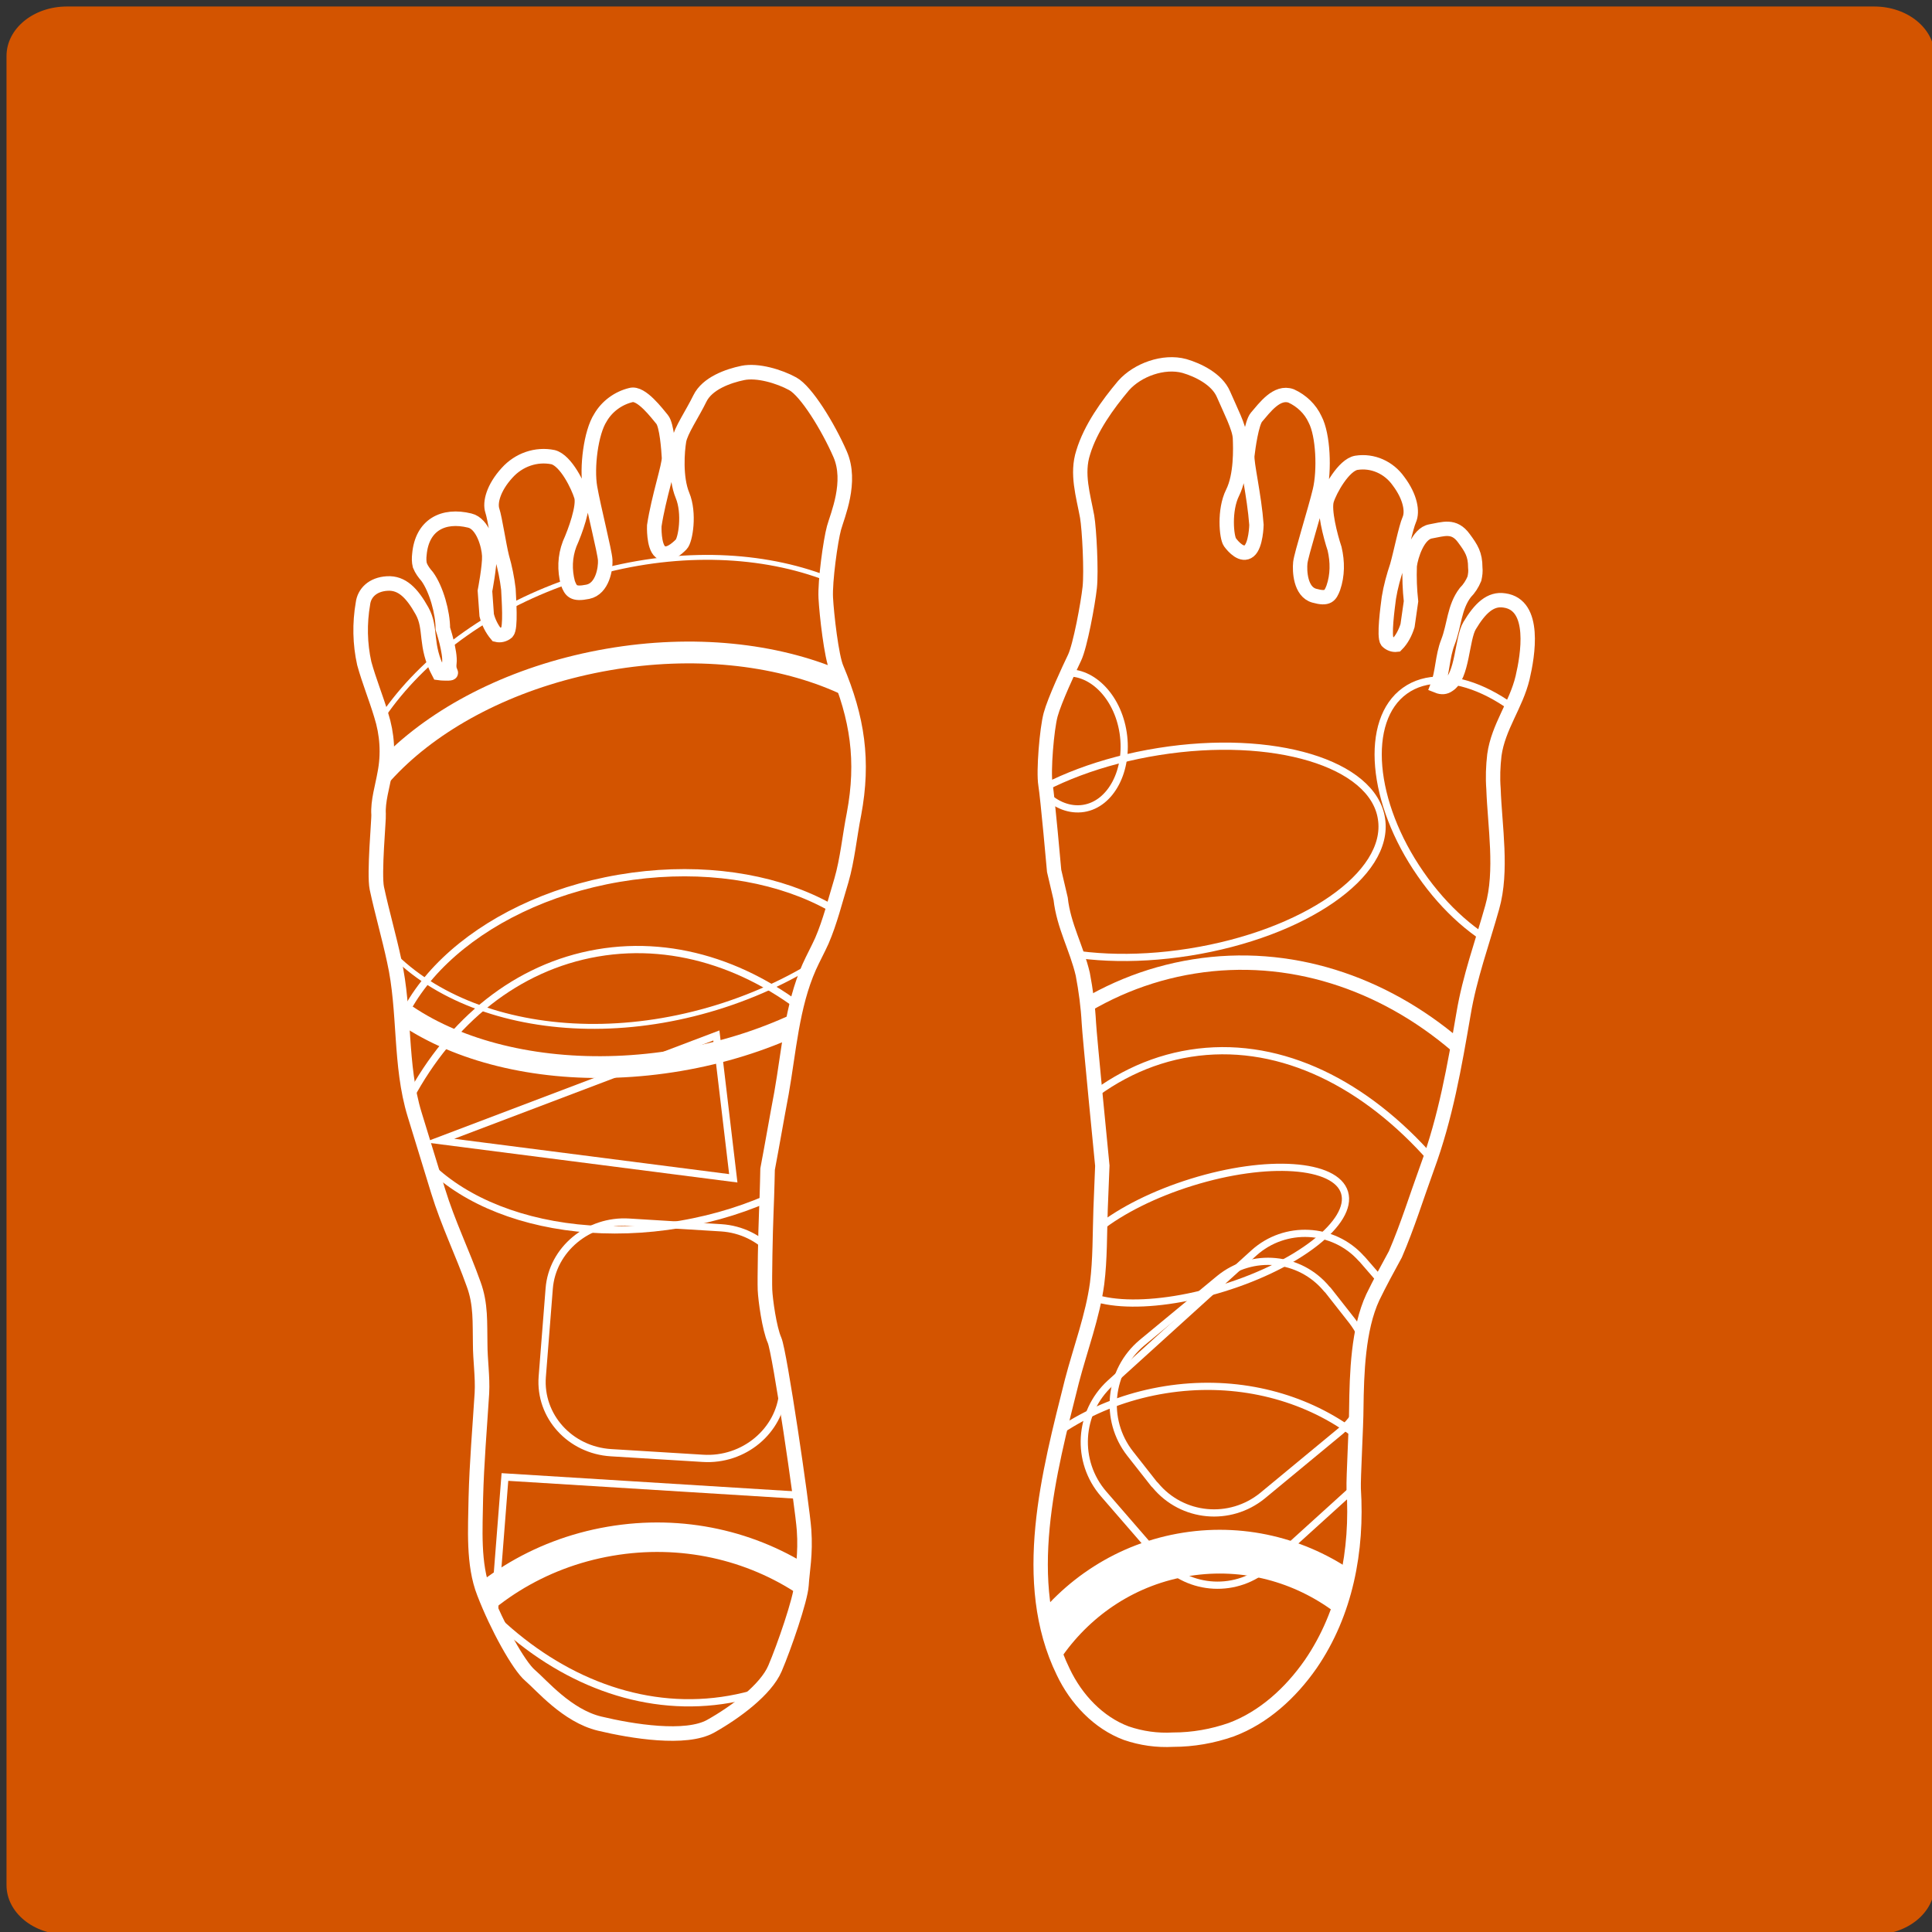 <?xml version="1.0" encoding="utf-8"?>
<!-- Generator: Adobe Illustrator 21.1.0, SVG Export Plug-In . SVG Version: 6.00 Build 0)  -->
<svg version="1.1" id="Calque_1" xmlns="http://www.w3.org/2000/svg" xmlns:xlink="http://www.w3.org/1999/xlink" x="0px" y="0px"
	 viewBox="0 0 445 445" style="enable-background:new 0 0 445 445;" xml:space="preserve">
<rect x="0" y="0" width="445" height="445" fill="#333333" stroke="none"/>
<style type="text/css">
	.st0{fill:#D35400;}
	.st1{clip-path:url(#SVGID_2_);}
	.st2{fill:#1DD2AF;}
	.st3{fill:none;}
	.st4{fill:none;stroke:#FFFFFF;stroke-width:1.13;stroke-miterlimit:10;}
	.st5{fill:none;stroke:#FFFFFF;stroke-width:5.02;stroke-miterlimit:10;}
	.st6{fill:none;stroke:#FFFFFF;stroke-width:1.67;stroke-miterlimit:10;}
	.st7{fill:#E67E22;}
	.st8{fill:none;stroke:#FFFFFF;stroke-width:6.79;stroke-miterlimit:10;}
	.st9{fill:none;stroke:#FFFFFF;stroke-width:3.35;stroke-miterlimit:10;}
	.st10{clip-path:url(#SVGID_4_);}
	.st11{fill:#1DD2AF;stroke:#000000;stroke-width:1.12;stroke-miterlimit:10;}
	.st12{fill:#F2CA27;}
	.st13{fill:none;stroke:#FFFFFF;stroke-width:1.66;stroke-miterlimit:10;}
	.st14{fill:none;stroke:#FFFFFF;stroke-width:3.31;stroke-miterlimit:10;}
	.st15{fill:#27AE60;}
	.st16{fill:none;stroke:#FFFFFF;stroke-width:10.08;stroke-miterlimit:10;}
</style>
<title>cartereflexologie</title>
<path class="st0" d="M15.4,1.5h416.3c7.7,0,13.9,5.1,13.9,11.4v421.3c0,6.3-6.2,11.4-13.9,11.4H15.4c-7.7,0-13.9-5.1-13.9-11.4V12.9
	C1.5,6.6,7.7,1.5,15.4,1.5z"/>
<g>
	<g>
		<g>
			<g>
				<g>
					<defs>
						<path id="SVGID_1_" d="M101.1,155c-3.4-6.4-1.6-10.2-3.9-14.3s-4.6-6.5-8-6.3s-5.3,2.2-5.6,4.6c-0.8,4.6-0.7,9.3,0.3,13.8
							c1.1,4,2.7,7.9,3.9,11.9c1.4,4.4,1.7,9,0.8,13.5c-0.5,2.9-1.6,6.4-1.4,9.4c0.1,0.9-1.1,13.7-0.4,17c1.2,5.6,2.8,11.1,4,16.7
							c2.6,11.6,1.2,24,4.7,35.4c1.8,5.9,3.6,11.7,5.4,17.6c2.3,7.5,5.6,14.2,8.2,21.5c1.7,4.6,1.4,8.9,1.5,13.7
							c0,3.8,0.6,7.6,0.4,11.4c-0.5,8-1.2,16.1-1.4,24.1c-0.1,7-0.7,15.3,1.9,21.9c3,7.8,8,16.8,10.6,19s8.5,9.3,16,11.1
							s19.9,3.8,25.6,0.6s12.7-8.4,14.8-13.3s5.9-15.9,6.1-19.2s1-7.1,0.6-12.7s-5.6-41-6.8-43.7s-2.1-9.3-2.2-11.6
							s0.1-13.2,0.3-17.9s0.3-9.9,0.3-9.9c1.1-5.8,2.1-11.7,3.2-17.5c1.7-9.6,2.4-20.1,6.4-29.1c0.9-2,2-4,2.9-6
							c1.9-4.4,3.1-9.3,4.5-13.9c1.4-4.8,1.9-10.3,2.9-15.3c2.3-12.3,0.8-22.1-4-33.5c-1.2-2.7-2.3-12.5-2.5-16.3s1.1-13.2,1.9-16.1
							s4.2-10.6,1.4-17s-7.8-14.5-10.9-16.2s-8.1-3.2-11.5-2.5s-8.2,2.4-9.9,5.9s-4.4,7.4-4.8,9.7s-0.9,8.5,0.8,12.6
							s0.7,10.3-0.3,11.3s-3.2,3-4.8,1.7s-1.4-6-1.4-6c1-6.6,3.5-13.9,3.4-15.7s-0.5-7.5-1.6-8.8s-4.8-6.3-7.2-5.6
							c-2.9,0.7-5.5,2.6-7,5.2c-2.2,3.4-3.2,11.5-2.4,16.1s3.4,14.8,3.5,16.7s-0.6,6.6-4,7.3s-3.9-0.2-4.6-2c-0.8-3-0.7-6.1,0.4-9
							c1.3-2.9,3.4-8.7,2.7-11s-3.5-8.2-6.5-9c-3.9-0.8-7.9,0.6-10.6,3.6c-3.2,3.5-4,6.9-3.4,8.7s1.5,7.9,2.2,10.7
							c0.7,2.4,1.2,4.9,1.5,7.4c0.1,2.3,0.6,8.9-0.3,9.9c-0.7,0.6-1.6,0.8-2.4,0.6c-1.1-1.3-1.9-2.9-2.3-4.5l-0.4-5.6
							c0,0,1.1-5.7,1-8.1s-1.5-7.4-4.5-8.1c-6.1-1.5-11,1-11.6,7.8c-0.1,0.8-0.1,1.7,0.1,2.5c0.4,1,1,1.8,1.7,2.6
							c2.1,2.9,3.6,8.3,3.6,12c0,0,1.8,5.5,1.5,7.9s1.1,2.3-0.3,2.4C102.6,155.1,101.8,155.1,101.1,155z"/>
					</defs>
					<clipPath id="SVGID_2_">
						<use xlink:href="#SVGID_1_"  style="overflow:visible;"/>
					</clipPath>
					<g class="st1">
						<path class="st2" d="M261.1,111.1c-3.6,16.9,3.9,32.6,16.8,35s26.3-9.4,29.9-26.3s-3.9-32.6-16.8-35S264.8,94.2,261.1,111.1z"
							/>
						
							<ellipse transform="matrix(0.993 -0.117 0.117 0.993 -15.112 13.355)" class="st3" cx="106.2" cy="135.4" rx="12.8" ry="21.3"/>
						<path class="st3" d="M82.6,147.6c0.6,9.6,6.3,17.1,12.6,16.6s11-8.6,10.3-18.2s-6.3-17.1-12.6-16.6S82,138,82.6,147.6z"/>
						<path class="st3" d="M136.2,121.3c0.6,9.6,6.3,17.1,12.6,16.6s11-8.6,10.3-18.2s-6.3-17.1-12.6-16.6S135.6,111.6,136.2,121.3z
							"/>
						<path class="st3" d="M155.4,129.3c0.7,11,9.3,19.4,19.1,18.7c9.9-0.7,17.3-10.2,16.5-21.2s-9.3-19.4-19.1-18.7
							S154.7,118.3,155.4,129.3z"/>
						<path class="st4" d="M81.1,204.9c9.4,27.1,47.8,39,85.7,26.6s61-44.4,51.6-71.6s-47.8-39-85.7-26.6S71.6,177.8,81.1,204.9z"/>
						<path class="st5" d="M219.6,185.9c4.5,25.4-23.8,51.6-63.1,58.3s-75-8.4-79.5-33.9s23.8-51.6,63.1-58.4
							S215.1,160.4,219.6,185.9z"/>
						<path class="st6" d="M209.2,231.9c3.9,22-19.6,44.5-52.5,50.1s-62.7-7.6-66.6-29.6s19.6-44.5,52.5-50.1
							S205.3,209.9,209.2,231.9z"/>
						<path class="st6" d="M220.2,293.8c8.4,47.5-15,91.1-52.2,97.6S93.8,364.5,85.4,317s15-91.1,52.2-97.5S211.8,246.3,220.2,293.8
							z"/>
						<polygon class="st6" points="101.2,262.7 168.9,271.4 165,238.5 						"/>
						<path class="st6" d="M140.7,334.6l21.2,1.3c9.4,0.6,17.7-6.3,18.4-15.3l1.6-20.3c0.7-9-6.4-16.9-15.8-17.5l-21.2-1.3
							c-9.4-0.6-17.7,6.3-18.4,15.3l-1.6,20.3C124.2,326.2,131.3,334,140.7,334.6z"/>
						<polygon class="st6" points="116.3,340.2 193.7,345 187.3,426.7 109.9,421.9 						"/>
						<polygon class="st7" points="369.5,388.4 293,401.5 278.7,321 355.3,307.8 						"/>
						<path class="st8" d="M210.6,402c5.6,31.6-16.7,61.9-49.9,67.6s-64.5-15.4-70.1-47s16.7-61.9,49.9-67.6S205,370.3,210.6,402z"
							/>
					</g>
				</g>
			</g>
		</g>
	</g>
</g>
<path class="st9" d="M101.1,155c-3.4-6.4-1.6-10.2-3.9-14.3s-4.6-6.5-8-6.3s-5.3,2.2-5.6,4.6c-0.8,4.6-0.7,9.3,0.3,13.8
	c1.1,4,2.7,7.9,3.9,11.9c1.4,4.4,1.7,9,0.8,13.5c-0.5,2.9-1.6,6.4-1.4,9.4c0.1,0.9-1.1,13.7-0.4,17c1.2,5.6,2.8,11.1,4,16.7
	c2.6,11.6,1.2,24,4.7,35.4c1.8,5.9,3.6,11.7,5.4,17.6c2.3,7.5,5.6,14.2,8.2,21.5c1.7,4.6,1.4,8.9,1.5,13.7c0,3.8,0.6,7.6,0.4,11.4
	c-0.5,8-1.2,16.1-1.4,24.1c-0.1,7-0.7,15.3,1.9,21.9c3,7.8,8,16.8,10.6,19s8.5,9.3,16,11.1s19.9,3.8,25.6,0.6s12.7-8.4,14.8-13.3
	s5.9-15.9,6.1-19.2s1-7.1,0.6-12.7s-5.6-41-6.8-43.7s-2.1-9.3-2.2-11.6s0.1-13.2,0.3-17.9s0.3-9.9,0.3-9.9
	c1.1-5.8,2.1-11.7,3.2-17.5c1.7-9.6,2.4-20.1,6.4-29.1c0.9-2,2-4,2.9-6c1.9-4.4,3.1-9.3,4.5-13.9c1.4-4.8,1.9-10.3,2.9-15.3
	c2.3-12.3,0.8-22.1-4-33.5c-1.2-2.7-2.3-12.5-2.5-16.3s1.1-13.2,1.9-16.1s4.2-10.6,1.4-17s-7.8-14.5-10.9-16.2s-8.1-3.2-11.5-2.5
	s-8.2,2.4-9.9,5.9s-4.4,7.4-4.8,9.7s-0.9,8.5,0.8,12.6s0.7,10.3-0.3,11.3s-3.2,3-4.8,1.7s-1.4-6-1.4-6c1-6.6,3.5-13.9,3.4-15.7
	s-0.5-7.5-1.6-8.8s-4.8-6.3-7.2-5.6c-2.9,0.7-5.5,2.6-7,5.2c-2.2,3.4-3.2,11.5-2.4,16.1s3.4,14.8,3.5,16.7s-0.6,6.6-4,7.3
	s-3.9-0.2-4.6-2c-0.8-3-0.7-6.1,0.4-9c1.3-2.9,3.4-8.7,2.7-11s-3.5-8.2-6.5-9c-3.9-0.8-7.9,0.6-10.6,3.6c-3.2,3.5-4,6.9-3.4,8.7
	s1.5,7.9,2.2,10.7c0.7,2.4,1.2,4.9,1.5,7.4c0.1,2.3,0.6,8.9-0.3,9.9c-0.7,0.6-1.6,0.8-2.4,0.6c-1.1-1.3-1.9-2.9-2.3-4.5l-0.4-5.6
	c0,0,1.1-5.7,1-8.1s-1.5-7.4-4.5-8.1c-6.1-1.5-11,1-11.6,7.8c-0.1,0.8-0.1,1.7,0.1,2.5c0.4,1,1,1.8,1.7,2.6c2.1,2.9,3.6,8.3,3.6,12
	c0,0,1.8,5.5,1.5,7.9s1.1,2.3-0.3,2.4C102.6,155.1,101.8,155.1,101.1,155z"/>
<g>
	<g>
		<g>
			<g>
				<g>
					<defs>
						<path id="SVGID_3_" d="M333.6,157.8c3.3-2,3.1-10.7,4.9-13.7c2.4-4,4.8-6.3,8-5.8c7.4,1,5.4,12.7,4.2,17.8
							c-1.5,6.3-5.6,11.3-6.5,17.8c-0.3,2.6-0.4,5.2-0.2,7.8c0.3,8.6,2.1,18.9-0.3,27.3c-2.3,8.2-5.2,16.1-6.6,24.5
							c-2.1,12.2-4.1,23.8-8.4,35.5c-2.4,6.6-4.5,13.4-7.3,19.9c-1.8,3.3-3.6,6.6-5.2,9.9c-3.4,7.3-3.7,17.6-3.8,25.6
							c0,3.8-0.7,16.1-0.6,18.5c0.9,14.2-1.8,28.6-9.9,40.4c-4.6,6.6-10.8,12.3-18.3,15.1c-4.3,1.5-8.8,2.3-13.4,2.3
							c-3.7,0.2-7.3-0.3-10.8-1.5c-6.4-2.4-11.5-7.8-14.5-14.1c-10.1-20.7-3.3-45.9,2-67c1.9-7.3,4.8-15,5.8-22.5
							c0.7-5.5,0.6-11.5,0.8-17.1c0.2-4.8,0.4-10,0.4-10s-3-30.5-3.1-32.9c-0.2-3.8-0.7-7.5-1.4-11.2c-1.4-6-4.4-11.1-5.1-17.4
							l-1.5-6.4c0,0-1.5-16.9-2-19.9s0.3-12.8,1.2-16.1s4.2-10.4,5.5-13.1s3.1-12.5,3.5-16.2s-0.1-13.4-0.6-16.3
							c-0.9-4.9-2.5-9.9-0.9-14.8c1.7-5.6,5.6-11,9.3-15.4c3.2-3.6,9.2-5.8,14-4.5c3.1,0.9,7.5,3,9,6.5s3.7,7.7,3.8,10.1
							s0.3,8.6-1.7,12.6s-1.4,10.3-0.6,11.4s2.8,3.3,4.4,2s1.7-6,1.7-6c-0.5-6.8-2.3-14.2-2.1-16s1-7.5,2.1-8.8
							c1.9-2.2,4.7-6.1,8-4.9c2.4,1.1,4.4,3,5.5,5.4c1.9,3.6,2.2,11.8,1.1,16.4s-4.3,14.7-4.5,16.6c-0.2,1.9,0,6.7,3.2,7.6
							s3.7,0,4.4-1.8c1-2.9,1-6,0.3-9c-1-3-2.5-8.9-1.8-11.2s3.9-8.1,6.8-8.6c3.8-0.6,7.5,1.1,9.7,4.2c2.8,3.7,3.3,7.1,2.5,8.9
							s-2,7.8-2.8,10.6c-0.8,2.4-1.5,4.9-1.9,7.4c-0.3,2.3-1.2,8.9-0.4,10c0.6,0.6,1.4,0.9,2.2,0.8c1.2-1.2,2-2.8,2.5-4.4l0.8-5.6
							c-0.3-2.7-0.4-5.4-0.3-8.2c0.3-2.3,1.9-7.4,4.8-7.9s5.4-1.6,7.7,1.6c1.7,2.3,2.6,3.7,2.6,6.7c0.1,0.9,0,1.7-0.2,2.6
							c-0.5,1.2-1.2,2.3-2.1,3.2c-2.6,3.4-2.5,7.6-4,11.4c-1.3,3.3-1.2,7-2.4,10.1C332.1,158.4,332.9,158.3,333.6,157.8z"/>
					</defs>
					<clipPath id="SVGID_4_">
						<use xlink:href="#SVGID_3_"  style="overflow:visible;"/>
					</clipPath>
					<g class="st10">
						<path class="st11" d="M126.4,177.9c1,6.5-4.8,12.8-13,14.1s-15.6-2.9-16.6-9.4s4.8-12.8,13-14.1S125.4,171.3,126.4,177.9z"/>
						<path class="st3" d="M287.8,121.9c-2.1,14.9,4.6,28.2,14.8,29.6s20.2-9.4,22.3-24.3S320.2,99,310,97.6S289.8,107,287.8,121.9z
							"/>
						<path class="st3" d="M328.6,161.3c-13.2-13.4-17.9-30.4-10.6-37.9c7.3-7.5,23.9-2.6,37.1,10.8s17.9,30.4,10.6,37.9
							S341.8,174.8,328.6,161.3z"/>
						<path class="st3" d="M274.9,124.1c-2.1,11.1-7.7,19.3-12.4,18.3s-6.9-10.7-4.7-21.8c2.2-11.1,7.7-19.3,12.5-18.3
							S277.1,113,274.9,124.1z"/>
						<path class="st12" d="M226.2,138.3c0.3,1.9,4.4,2.7,9.2,2s8.4-2.9,8.1-4.7s-4.4-2.7-9.2-2S225.9,136.4,226.2,138.3z"/>
						<path class="st3" d="M350.3,192.7c-1.5,30.3-33.4,53.3-71.3,51.4s-67.5-28-66-58.2s33.4-53.3,71.3-51.4
							S351.7,162.4,350.3,192.7z"/>
						<path class="st3" d="M224.7,216.8c-5.3-34.4,17.7-66.5,51.4-71.9s65.2,18.1,70.4,52.5s-17.8,66.5-51.4,71.9
							S230,251.2,224.7,216.8z"/>
						<path class="st3" d="M338.5,266.3c4.6,30.4-18.8,59.4-52.5,64.8s-64.7-14.9-69.3-45.3s18.8-59.4,52.5-64.8
							S333.9,235.9,338.5,266.3z"/>
						<path class="st13" d="M318.2,188.6c2,12.8-17.8,26.5-44.2,30.7s-49.3-2.7-51.3-15.5s17.8-26.5,44.2-30.7
							S316.3,175.8,318.2,188.6z"/>
						<path class="st0" d="M377.5,118.8c0.8,4.9,2.1,8.7,3,8.6s1-4.2,0.3-9.1s-2.1-8.7-3-8.6S376.8,114,377.5,118.8z"/>
						<path class="st13" d="M327.2,201.3c11.4,16.5,28.3,24.3,37.8,17.5s7.8-25.7-3.6-42.2s-28.3-24.3-37.8-17.5
							S315.8,184.9,327.2,201.3z"/>
						<path class="st13" d="M258.7,168.8c1.3,8.6-2.8,16.4-9.1,17.4c-6.4,1-12.6-5.1-13.9-13.7s2.8-16.4,9.1-17.4
							S257.4,160.2,258.7,168.8z"/>
						<path class="st13" d="M220.3,358.8c-8.9-58,15.2-110.1,53.9-116.2s77.2,35.9,86,93.9s-15.3,110-53.9,116.2
							C267.7,458.8,229.2,416.8,220.3,358.8z"/>
						<path class="st14" d="M209.7,327.7c-7.8-51.1,21.4-98.1,65.3-105.1s85.8,28.7,93.6,79.7s-21.5,98.2-65.4,105.2
							S217.4,378.8,209.7,327.7z"/>
						<path class="st13" d="M330.1,359.8c4.1,26.7-16.9,52.2-46.9,57s-57.6-13-61.7-39.7s16.9-52.2,46.9-57S326,333.1,330.1,359.8z"
							/>
						<path class="st13" d="M325.3,330.6l-33.1,30c-7.2,6.5-18.3,5.9-24.7-1.2c-0.1-0.1-0.2-0.2-0.3-0.3l-13-15
							c-6.5-7.5-5.8-18.8,1.5-25.5l33.1-30c7.2-6.5,18.3-5.9,24.7,1.2c0.1,0.1,0.2,0.2,0.3,0.3l13,15
							C333.2,312.6,332.6,323.9,325.3,330.6z"/>
						<path class="st13" d="M308.7,329.7l-17.9,14.8c-7.5,6.1-18.5,5.1-24.7-2.4c-0.1-0.1-0.2-0.2-0.3-0.3l-5.5-7
							c-6.1-7.8-4.9-19.1,2.7-25.5l17.9-14.8c7.5-6.1,18.5-5.1,24.7,2.4c0.1,0.1,0.2,0.2,0.3,0.3l5.5,7
							C317.5,312.1,316.3,323.3,308.7,329.7z"/>
						<path class="st3" d="M302.3,249.7c-1-6.3-21.6-8.2-46.2-4.3s-43.7,12.2-42.7,18.4s21.6,8.2,46.2,4.3
							C284.1,264.1,303.2,255.9,302.3,249.7z"/>
						<path class="st13" d="M274.5,272.3c17.4-5.4,33.2-4.3,35.2,2.4s-10.5,16.6-28,22s-33.2,4.3-35.2-2.4S257.1,277.7,274.5,272.3z
							"/>
						<path class="st3" d="M321.5,259.9c1.4,9.3-20.3,20.5-48.5,25s-52.2,0.6-53.6-8.7s20.3-20.5,48.5-25S320.1,250.7,321.5,259.9z"
							/>
						<circle class="st15" cx="176.4" cy="341.7" r="0"/>
						<path class="st16" d="M330.5,401c4.3,28.1-14.3,54.4-41.6,58.7s-52.9-14.9-57.2-43s14.3-54.4,41.6-58.7S326.2,372.9,330.5,401
							z"/>
					</g>
				</g>
			</g>
		</g>
	</g>
</g>
<path class="st14" d="M333.6,157.8c3.3-2,3.1-10.7,4.9-13.7c2.4-4,4.8-6.3,8-5.8c7.4,1,5.4,12.7,4.2,17.8
	c-1.5,6.3-5.6,11.3-6.5,17.8c-0.3,2.6-0.4,5.2-0.2,7.8c0.3,8.6,2.1,18.9-0.3,27.3c-2.3,8.2-5.2,16.1-6.6,24.5
	c-2.1,12.2-4.1,23.8-8.4,35.5c-2.4,6.6-4.5,13.4-7.3,19.9c-1.8,3.3-3.6,6.6-5.2,9.9c-3.4,7.3-3.7,17.6-3.8,25.6
	c0,3.8-0.7,16.1-0.6,18.5c0.9,14.2-1.8,28.6-9.9,40.4c-4.6,6.6-10.8,12.3-18.3,15.1c-4.3,1.5-8.8,2.3-13.4,2.3
	c-3.7,0.2-7.3-0.3-10.8-1.5c-6.4-2.4-11.5-7.8-14.5-14.1c-10.1-20.7-3.3-45.9,2-67c1.9-7.3,4.8-15,5.8-22.5
	c0.7-5.5,0.6-11.5,0.8-17.1c0.2-4.8,0.4-10,0.4-10s-3-30.5-3.1-32.9c-0.2-3.8-0.7-7.5-1.4-11.2c-1.4-6-4.4-11.1-5.1-17.4l-1.5-6.4
	c0,0-1.5-16.9-2-19.9s0.3-12.8,1.2-16.1s4.2-10.4,5.5-13.1s3.1-12.5,3.5-16.2s-0.1-13.4-0.6-16.3c-0.9-4.9-2.5-9.9-0.9-14.8
	c1.7-5.6,5.6-11,9.3-15.4c3.2-3.6,9.2-5.8,14-4.5c3.1,0.9,7.5,3,9,6.5s3.7,7.7,3.8,10.1s0.3,8.6-1.7,12.6s-1.4,10.3-0.6,11.4
	s2.8,3.3,4.4,2s1.7-6,1.7-6c-0.5-6.8-2.3-14.2-2.1-16s1-7.5,2.1-8.8c1.9-2.2,4.7-6.1,8-4.9c2.4,1.1,4.4,3,5.5,5.4
	c1.9,3.6,2.2,11.8,1.1,16.4s-4.3,14.7-4.5,16.6c-0.2,1.9,0,6.7,3.2,7.6s3.7,0,4.4-1.8c1-2.9,1-6,0.3-9c-1-3-2.5-8.9-1.8-11.2
	s3.9-8.1,6.8-8.6c3.8-0.6,7.5,1.1,9.7,4.2c2.8,3.7,3.3,7.1,2.5,8.9s-2,7.8-2.8,10.6c-0.8,2.4-1.5,4.9-1.9,7.4
	c-0.3,2.3-1.2,8.9-0.4,10c0.6,0.6,1.4,0.9,2.2,0.8c1.2-1.2,2-2.8,2.5-4.4l0.8-5.6c-0.3-2.7-0.4-5.4-0.3-8.2c0.3-2.3,1.9-7.4,4.8-7.9
	s5.4-1.6,7.7,1.6c1.7,2.3,2.6,3.7,2.6,6.7c0.1,0.9,0,1.7-0.2,2.6c-0.5,1.2-1.2,2.3-2.1,3.2c-2.6,3.4-2.5,7.6-4,11.4
	c-1.3,3.3-1.2,7-2.4,10.1C332.1,158.4,332.9,158.3,333.6,157.8z"/>
</svg>
